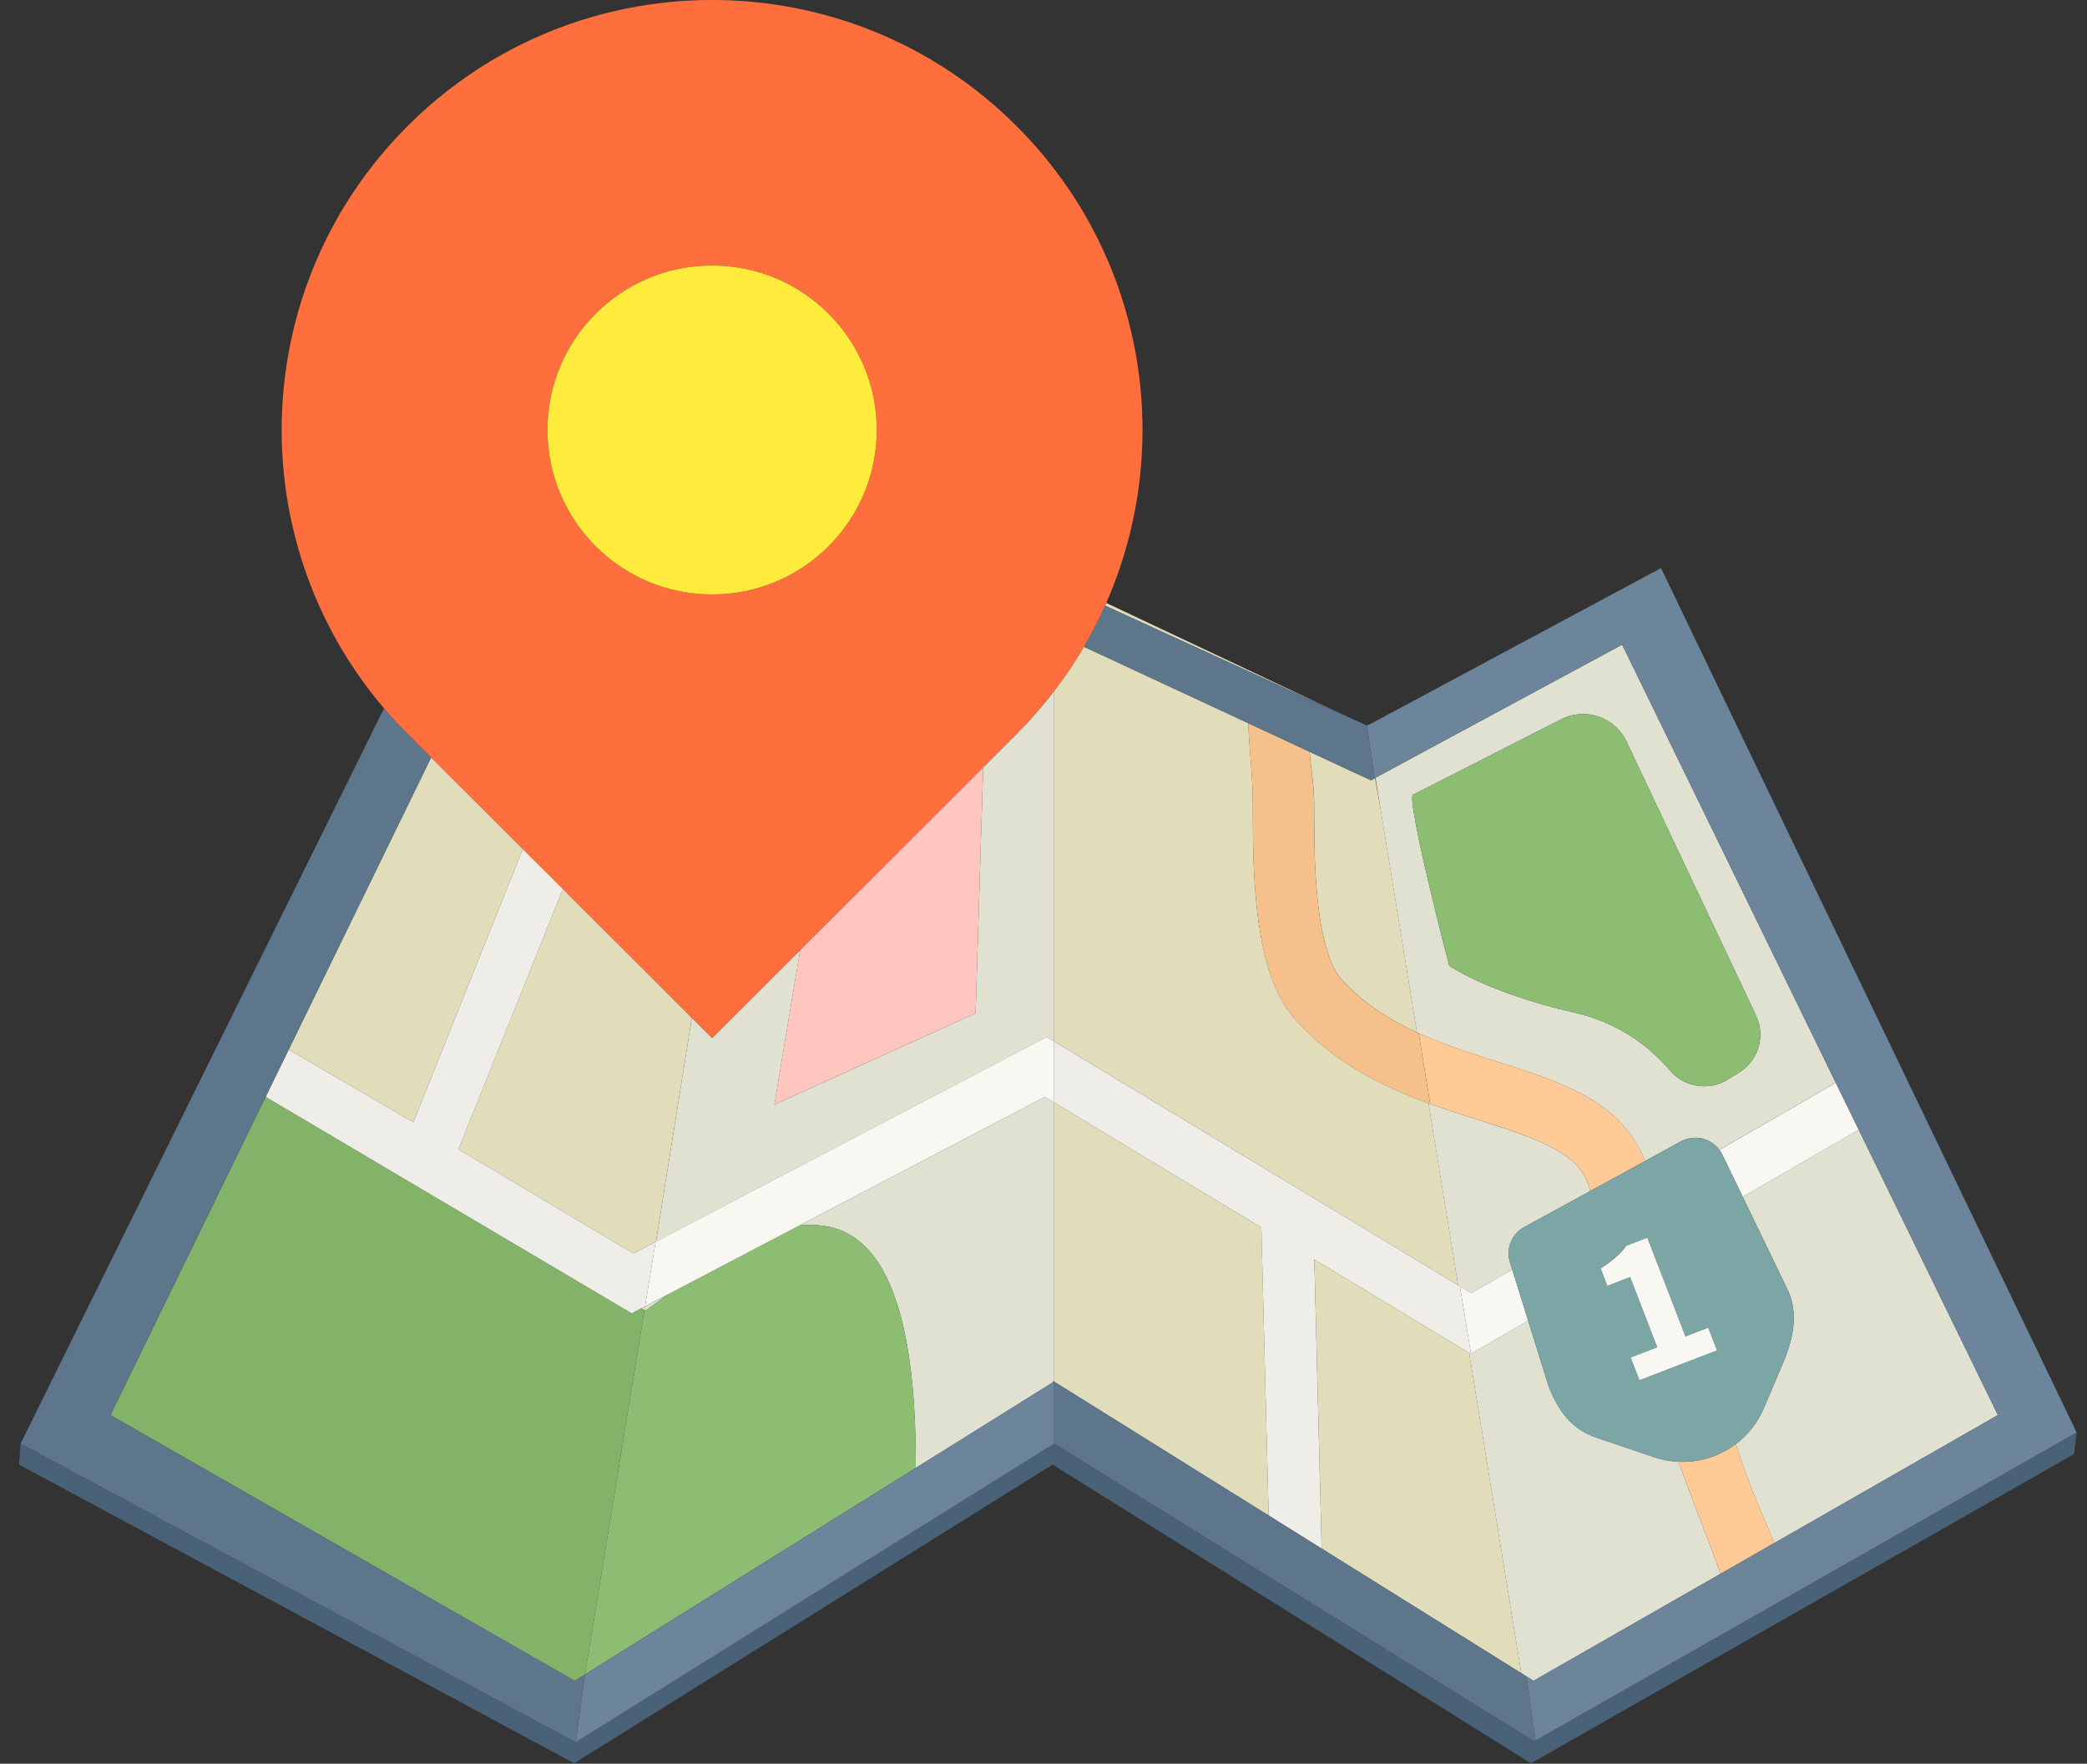 <?xml version="1.0" encoding="UTF-8"?>
<svg id="_レイヤー_1" data-name="レイヤー_1" xmlns="http://www.w3.org/2000/svg" version="1.1" viewBox="0 0 71 60">
  <rect x="0" y="0" width="71" height="60" fill="#333333" stroke="none"/>
  <!-- Generator: Adobe Illustrator 29.3.1, SVG Export Plug-In . SVG Version: 2.1.0 Build 151)  -->
  <path d="M45.351,24.155l-7.716-3.643c-.014.03-.027.06-.041.09l7.757,3.552Z" fill="#e1dcb9"/>
  <path d="M35.862,37.507v9.495l7.297,4.554-.248-9.797-7.049-4.252Z" fill="#e1dcb9"/>
  <path d="M49.606,43.72l-1.008-6.19c-.028-.011-.056-.02-.085-.031-.976-.362-1.989-.817-2.94-1.485-.542-.381-1.063-.832-1.538-1.371-.233-.265-.415-.561-.567-.877-.151-.316-.27-.652-.369-1.006-.197-.709-.315-1.495-.386-2.332-.047-.558-.072-1.139-.082-1.732-.007-.4-.009-.825-.009-1.268,0-1.082-.121-1.841-.154-2.825l-5.594-2.602c-.302.517-.64,1.02-1.012,1.505v11.924l13.743,8.289h0Z" fill="#e1dcb9"/>
  <path d="M44.716,28.664c.012.727.049,1.422.12,2.048.07.624.175,1.179.309,1.619.089.293.191.532.292.705.057.099.114.177.163.233.288.326.599.611.931.866.333.255.686.479,1.058.681.2.109.407.21.617.306l-1.218-7.482-.208-1.171-.013.007-.127.069-2.086-.97c.051.628.155,1.096.155,1.857,0,.434.003.849.009,1.236v-.002Z" fill="#e1dcb9"/>
  <path d="M44.714,42.845l.249,9.836,6.793,4.24-1.775-10.898-5.266-3.177Z" fill="#e1dcb9"/>
  <path d="M60.82,43.888c.376.779.18,1.679-.158,2.474l-.654,1.54c-.213.502-.548.917-.957,1.224.053.158.106.315.159.472.401,1.187.793,2.014,1.151,2.895l7.607-4.354-4.734-9.706-3.947,2.28,1.533,3.175h0Z" fill="#e1e1d2"/>
  <path d="M56.277,49.573l-1.976-.669c-.845-.286-1.302-.929-1.623-1.762l-.69-2.215-1.947,1.125-.005.003-.056-.034,1.775,10.898.18.113.235.147,6.364-3.642c-.435-1.192-.93-2.448-1.435-3.809-.274-.013-.55-.063-.822-.156Z" fill="#e1e1d2"/>
  <path d="M48.205,35.121c.019.009.038.019.057.027.549.249,1.124.461,1.706.655.551.185,1.107.354,1.654.533.729.238,1.44.489,2.102.832.378.196.74.425,1.072.706.379.32.716.713.965,1.181.076.142.142.291.2.444l1.246-.681c.452-.233.994-.095,1.286.298l3.958-2.285-7.266-14.9-8.391,4.527.192,1.18,1.218,7.482h0ZM48.108,27.018l5.004-2.55c.821-.419,1.827-.076,2.221.756l4.408,9.319c.331.699.084,1.535-.575,1.942l-.391.241c-.641.397-1.474.263-1.963-.311-.614-.723-1.658-1.607-3.262-1.971-2.921-.663-4.248-1.591-4.248-1.591,0,0-1.593-6.1-1.195-5.835h0Z" fill="#e1e1d2"/>
  <path d="M50.054,43.991l1.392-.804-.056-.182c-.187-.485.021-1.033.483-1.271l2.227-1.216c-.01-.035-.019-.07-.029-.104-.066-.236-.16-.421-.284-.593-.125-.17-.288-.329-.499-.483-.14-.102-.302-.202-.484-.298-.242-.129-.521-.252-.828-.371-.409-.16-.869-.311-1.362-.468-.613-.196-1.278-.401-1.96-.649-.019-.007-.038-.014-.057-.02l1.008,6.19.062.037.386.233h0Z" fill="#e1e1d2"/>
  <path d="M21.94,44.584c.009.006.016.01.016.01,0,0,.306-.232.771-.565l-.762.399-.025.157h0Z" fill="#e1e1d2"/>
  <path d="M35.607,35.277l.255.154v-11.924c-.39.508-.817.997-1.282,1.463l-1.132,1.131-.258,8.37-6.845,3.108.877-5.259-2.996,2.993-.689-.688-1.22,7.614,13.291-6.961h0Z" fill="#e1e1d2"/>
  <path d="M35.546,37.316l-8.344,4.37c1.419-.116,3.953.185,3.953,8.077v.174l4.673-2.918v-.039l.031.019.003-.002v-9.491l-.317-.192h0Z" fill="#e1e1d2"/>
  <path d="M21.94,44.584l.025-.157-.019.01-.133.07c.05.029.087.053.111.066.007.004.012.007.017.01h0Z" fill="#e1dcb9"/>
  <path d="M17.788,28.882l-3.119-3.116-4.847,9.94,4.239,2.474,3.727-9.298Z" fill="#e1dcb9"/>
  <path d="M21.545,42.642l.758-.398.013-.006,1.22-7.614-4.388-4.383-3.552,8.855,5.949,3.546Z" fill="#e1dcb9"/>
  <path d="M21.924,44.575c-.023-.014-.062-.037-.111-.066l-.324.169-12.452-7.363-5.28,10.826,15.796,9.04.348-.217,2.022-12.388h0Z" fill="#83b269"/>
  <path d="M27.202,41.685l-4.474,2.343c-.465.333-.771.565-.771.565,0,0-.007-.004-.016-.01-.005-.003-.009-.006-.017-.01l-2.022,12.388,11.253-7.025v-.174c0-7.892-2.534-8.193-3.953-8.077h-.001Z" fill="#8dbc73"/>
  <path d="M52.241,59.21l-.048.027-16.331-10.129-16.276,10.161L.701,49.108l-.053.715,18.885,10.161,16.276-10.161.053.034,16.222,10.127,18.474-10.518.009-.072.08-.663-18.406,10.478Z" fill="#496278"/>
  <path d="M42.631,28.698c.01.592.035,1.173.082,1.732.071.838.189,1.624.386,2.332.099.355.219.691.369,1.006.151.315.333.611.567.877.474.539.995.99,1.538,1.371.951.668,1.964,1.122,2.94,1.485.028.011.057.02.085.031.02.007.038.014.057.021l-.393-2.403c-.019-.009-.038-.019-.057-.027-.21-.096-.417-.197-.617-.306-.371-.201-.725-.426-1.058-.681-.333-.255-.644-.54-.931-.866-.051-.057-.107-.134-.163-.233-.1-.173-.202-.412-.292-.705-.134-.438-.239-.994-.309-1.619-.071-.625-.108-1.32-.12-2.047-.006-.387-.009-.802-.009-1.236,0-.76-.105-1.229-.155-1.857l-2.083-.969c.032.984.154,1.744.154,2.825,0,.442.003.868.009,1.268v.003Z" fill="#f5c08b"/>
  <path d="M59.051,49.126c-.554.417-1.245.636-1.951.602.505,1.361,1,2.617,1.435,3.809l1.826-1.045c-.358-.881-.75-1.707-1.151-2.895-.052-.157-.106-.314-.158-.472h0Z" fill="#ffca95"/>
  <path d="M51.977,38.668c.307.12.585.242.828.371.182.096.343.196.484.298.211.155.373.312.499.483.125.171.218.357.284.593.01.034.02.069.029.104l1.862-1.017c-.058-.154-.124-.302-.2-.444-.249-.469-.586-.861-.965-1.181-.331-.281-.694-.509-1.072-.706-.662-.343-1.374-.594-2.102-.832-.546-.178-1.103-.348-1.654-.533-.582-.194-1.157-.406-1.706-.655l.393,2.403c.682.247,1.347.452,1.96.648.492.156.952.308,1.362.468h0Z" fill="#ffca95"/>
  <path d="M49.98,46.022l.056.034.006-.004-.374-2.294-.062-.038-13.744-8.289v2.076l7.049,4.251.248,9.797,1.803,1.126-.249-9.836,5.266,3.177Z" fill="#eeede8"/>
  <path d="M58.596,39.282l.691,1.432,3.947-2.28-.781-1.601-3.958,2.285c.038.051.072.105.1.164Z" fill="#f8f7f2"/>
  <path d="M50.054,43.991l-.386-.233.374,2.294,1.947-1.124-.543-1.741-1.392.804Z" fill="#f8f7f2"/>
  <path d="M22.728,44.029l4.474-2.344,8.344-4.369.316.19v-2.076l-.255-.154-13.291,6.961-.013.006-.358,2.194.019-.011.762-.399Z" fill="#f8f7f2"/>
  <path d="M21.813,44.507l.133-.069.358-2.194-.758.398-5.949-3.546,3.552-8.855-1.361-1.359-3.727,9.298-4.239-2.474-.785,1.607,12.452,7.364.324-.17Z" fill="#eeede8"/>
  <path d="M53.55,34.443c1.603.364,2.647,1.248,3.262,1.971.488.575,1.321.708,1.963.311l.391-.241c.658-.407.905-1.243.575-1.942l-4.408-9.319c-.394-.833-1.399-1.175-2.221-.756l-5.004,2.55c-.399-.265,1.195,5.835,1.195,5.835,0,0,1.327.929,4.248,1.592h0Z" fill="#8dbc73"/>
  <path d="M51.873,41.734c-.462.238-.67.787-.483,1.271l.056.182.542,1.741.69,2.215c.321.832.777,1.476,1.623,1.762l1.976.669c.272.092.548.143.822.156.707.034,1.397-.185,1.951-.602.409-.307.744-.722.957-1.224l.654-1.54c.338-.796.534-1.695.158-2.474l-1.533-3.175-.691-1.432c-.028-.059-.062-.114-.1-.164-.292-.393-.835-.531-1.286-.298l-1.246.681-1.862,1.017-2.227,1.216h0ZM55.334,42.375l.706-.272,1.297,3.361.775-.298.298.772-2.637,1.015-.298-.772.904-.348-.923-2.392-.775.298-.229-.594c.411-.255.661-.48.882-.771h0Z" fill="#7ca6a6"/>
  <path d="M55.457,43.441l.923,2.392-.904.348.298.772,2.637-1.015-.298-.772-.775.299-1.297-3.361-.706.272c-.221.291-.471.516-.882.771l.229.594.775-.299h0Z" fill="#f8f7f2"/>
  <path d="M33.19,34.47l.258-8.371-6.226,6.22-.877,5.259,6.845-3.108Z" fill="#ffc6bf"/>
  <path d="M19.901,56.962l-.348.217-15.796-9.039,5.28-10.826.784-1.608,4.847-9.94-.797-.796c-.283-.283-.551-.574-.806-.873L.701,49.108l18.885,10.161.315-2.307Z" fill="#5d768c"/>
  <path d="M36.874,22.002l5.594,2.602,2.083.969,2.086.97.127-.069-.261-1.79-1.155-.529-7.757-3.552c-.213.476-.453.944-.719,1.4h0Z" fill="#5d768c"/>
  <path d="M51.756,56.921l-6.793-4.24-1.803-1.126-7.297-4.554v2.107l16.331,10.129.048-.027-.305-2.178-.18-.112Z" fill="#5d768c"/>
  <path d="M35.828,47.019l.031-.019-.031-.019v.039Z" fill="#5d768c"/>
  <path d="M35.862,46.997l-.003.002-.031.019-4.673,2.919-11.253,7.025-.315,2.307,16.276-10.161v-2.111Z" fill="#6c859b"/>
  <path d="M46.779,26.467l.016-.009,8.392-4.527,7.266,14.9.781,1.601,4.734,9.707-7.607,4.352-1.826,1.045-6.364,3.642-.235-.147.305,2.178,18.406-10.479-14.139-29.404-9.919,5.32-.009-.004-.075.041.261,1.79.013-.007Z" fill="#6c859b"/>
  <path d="M14.669,25.767l3.12,3.116,1.361,1.359,4.387,4.383.689.688,2.996-2.993,6.226-6.219,1.132-1.131c.466-.466.892-.955,1.282-1.463.371-.485.709-.988,1.012-1.505.266-.456.507-.924.719-1.4.014-.03.027-.06.041-.09,2.356-5.359,1.338-11.84-3.055-16.228-5.719-5.713-14.99-5.713-20.708,0-5.436,5.43-5.704,14.066-.806,19.813.255.299.523.59.806.873l.797.796v.002ZM24.226,9.032c3.094,0,5.601,2.505,5.601,5.595s-2.507,5.595-5.601,5.595-5.601-2.505-5.601-5.595,2.507-5.595,5.601-5.595Z" fill="#ff6f3d"/>
  <path d="M24.226,20.222c3.093,0,5.601-2.505,5.601-5.595s-2.508-5.595-5.601-5.595-5.601,2.505-5.601,5.595,2.508,5.595,5.601,5.595Z" fill="#ffeb3b"/>
</svg>